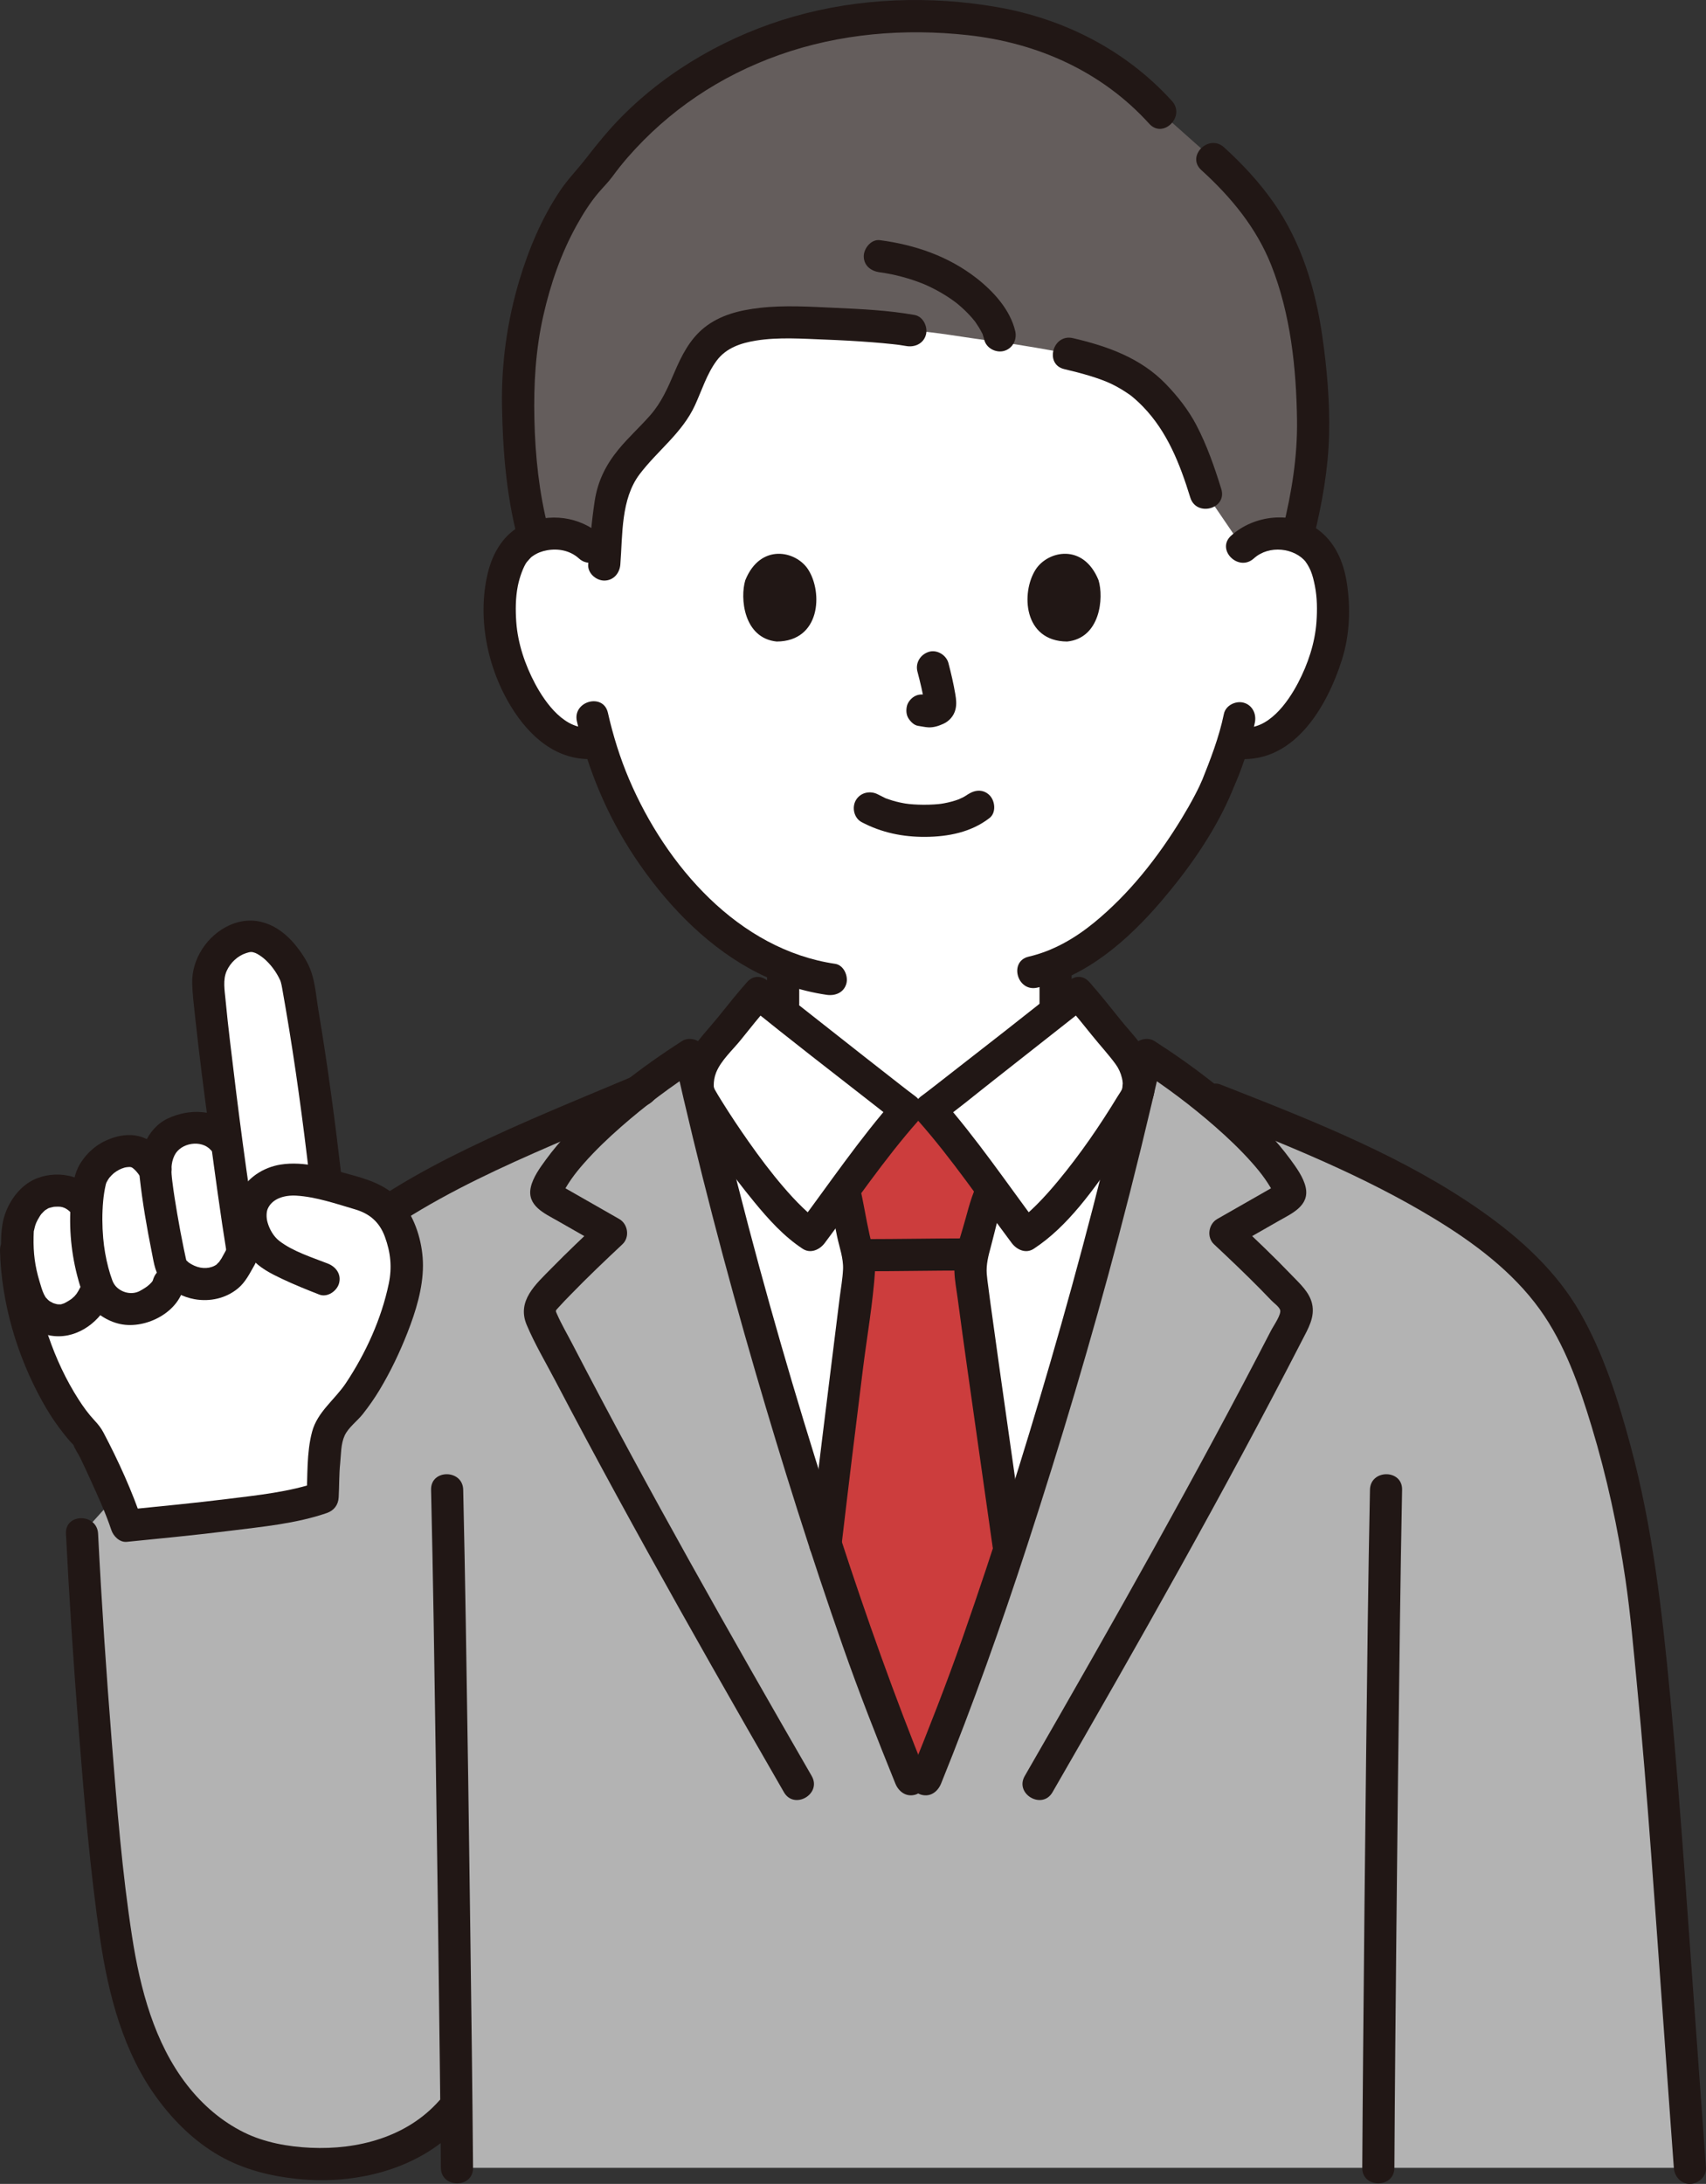 <?xml version="1.0" encoding="UTF-8"?>
<svg id="b" xmlns="http://www.w3.org/2000/svg" width="254.806" height="326.038" viewBox="0 0 254.806 326.038">
	<rect x="0" y="0" width="254.806" height="326.038" fill="#333333" stroke="none"/>
	<defs>
		<style>
			.e {
				fill: #cc3d3d;
			}

			.f {
				fill: #fff;
			}

			.g {
				fill: #211715;
			}

			.h {
				fill: #b3b3b3;
			}

			.i {
				fill: #645d5c;
			}
		</style>
	</defs>
	<g id="c">
		<g id="d">
			<path class="h" d="M136.043,265.623c-6.835-16.868-8.594-22.436-13.937-38.844-7.212-22.146-13.913-46.502-19.042-69.279-2.15,1.377-4.821,3.243-7.555,5.368-21.822,9.203-42.839,17.161-53.05,32.685l-30.207,33.416c.654,13.02,1.378,22.879,2.309,34.338.588,7.246,1.211,14.497,2.186,21.704.762,5.637,1.298,9.859,3.568,16.782,2.906,8.864,9.375,17.491,18.763,20.1,9.364,2.602,22.34,1.293,29.086-7.654.04,3.879.072,7.091.09,9.4h184.149c-3.576-48.793-4.002-58.457-6.626-83.066-1.671-15.752-6.85-35.921-12.837-45.025-8.397-12.781-25.562-20.73-43.803-28.387l-7.526-2.956s-.811-.318-2.249-.884c-2.934-2.313-5.832-4.346-8.133-5.821-5.129,22.776-11.831,47.132-19.042,69.279-5.343,16.408-7.102,21.977-13.937,38.844h-2.205Z" />
			<path class="f" d="M185.572,81.672c1.573-1.511,3.691-2.079,5.504-2.015,3.946.139,5.624,2.273,6.347,3.526,2.157,3.74,2.065,10.632.618,14.896-1.025,3.02-2.705,7.639-6.753,10.952-1.668,1.365-4.124,2.264-6.471,1.868l-.621-.105c-.744,2.461-1.664,4.873-2.226,6.044-1.742,4.729-11.838,22.017-24.305,27.212-.004.955-.004,1.739-.004,1.739,0,1.319,0,3.811,0,3.737,0,0,0,.6.001,1.437-5.923,4.674-17.645,13.895-18.783,14.702h-3.466c-1.117-.791-12.42-9.682-18.44-14.431,0-.804,0-1.381,0-1.381v-5.537c-6.097-2.397-11.46-6.726-16.537-12.802-5.832-6.98-9.153-14.499-10.986-20.727-2.502.643-5.208-.287-7.002-1.755-4.049-3.313-5.728-7.932-6.753-10.952-1.448-4.264-1.539-11.156.618-14.896.723-1.253,2.401-3.387,6.347-3.526,1.813-.064,3.932.504,5.504,2.015,0,0-10.572-52.309,47.572-52.309s49.837,52.309,49.837,52.309Z" />
			<path class="g" d="M64.384,222.406c.31,13.205.499,26.412.695,39.619.223,15.019.423,30.039.6,45.059.065,5.518.129,11.036.174,16.554.025,3.087,4.825,3.095,4.8,0-.094-11.627-.25-23.254-.402-34.88-.202-15.458-.42-30.917-.681-46.374-.113-6.66-.229-13.319-.386-19.978-.072-3.084-4.873-3.095-4.8,0h0Z" />
			<path class="g" d="M208.265,323.638c.063-11.779.181-23.557.297-35.335.152-15.367.32-30.734.532-46.101.091-6.599.187-13.198.322-19.796.063-3.09-4.737-3.09-4.8,0-.269,13.162-.417,26.327-.571,39.491-.175,14.977-.327,29.955-.455,44.933-.048,5.602-.095,11.205-.125,16.808-.017,3.089,4.783,3.093,4.8,0h0Z" />
			<path class="g" d="M95.197,160.417c-8.51,3.59-17.098,7.031-25.409,11.071-7.384,3.589-14.601,7.705-20.816,13.119-3.277,2.855-6.182,6.112-8.588,9.735-1.714,2.581,2.442,4.987,4.145,2.423,4.016-6.047,9.7-10.747,15.786-14.603,7.053-4.468,14.68-7.97,22.329-11.279,4.592-1.986,9.218-3.893,13.828-5.837,1.193-.503,2.052-1.586,1.676-2.952-.309-1.124-1.75-2.183-2.952-1.676h0Z" />
			<path class="f" d="M138.247,265.623c6.835-16.868,8.594-22.436,13.937-38.844,6.621-20.333,12.812-42.529,17.751-63.654.535-1.972-.393-4.541-1.631-5.975-2.222-2.574-5.022-6.296-7.293-8.837-.965.781-20.641,16.295-22.133,17.353h-3.466c-1.492-1.057-21.168-16.571-22.133-17.353-2.271,2.541-5.071,6.264-7.293,8.837-1.238,1.434-2.166,4.003-1.631,5.975,4.939,21.125,11.13,43.321,17.751,63.654,5.343,16.408,7.102,21.977,13.937,38.844h2.205Z" />
			<path class="e" d="M144.189,250.419c-1.578,4.269-3.412,8.963-5.941,15.204h-2.205c-6.292-15.528-8.283-21.48-12.728-35.13,2.156-18.482,5.007-40.46,5.007-41.108,0-1.164-.265-2.315-.529-3.453-.132-.516-.251-1.032-.357-1.548-.569-2.567-.673-3.881-1.335-6.6l-.041-.133c3.174-4.28,7.013-9.355,9.353-11.987h3.466c2.319,2.609,6.113,7.621,9.272,11.877-.179.503-.295.831-.295.831-.882,1.837-1.124,3.664-1.623,5.277-.623,1.988-1.246,4.033-1.282,6.115-.018,1.087,2.982,21.928,5.763,41.533-2.515,7.719-4.255,12.98-6.525,19.121Z" />
			<path class="g" d="M129.077,189.787c5.128-.002,10.256-.107,15.384-.109,1.255,0,2.458-1.104,2.4-2.4s-1.055-2.401-2.4-2.4c-5.128.002-10.256.107-15.384.109-1.255,0-2.458,1.104-2.4,2.4s1.055,2.4,2.4,2.4h0Z" />
			<path class="g" d="M123.786,178.423c.487,2.04.807,4.109,1.239,6.16.335,1.591.964,3.256.891,4.898-.064,1.446-.338,2.91-.516,4.345-.887,7.181-1.793,14.36-2.672,21.542-.62,5.061-1.23,10.123-1.821,15.188-.151,1.29,1.211,2.4,2.4,2.4,1.422,0,2.249-1.107,2.4-2.4,1.02-8.739,2.095-17.472,3.182-26.203.609-4.89,1.496-9.833,1.815-14.753.115-1.77-.447-3.564-.83-5.272-.535-2.385-.893-4.803-1.46-7.18-.717-3.003-5.346-1.732-4.629,1.276h0Z" />
			<path class="g" d="M152.891,229.697c-1.203-8.475-2.415-16.949-3.609-25.426-.447-3.177-.893-6.355-1.325-9.534-.022-.163-.107-.789-.093-.686.018.135-.065-.49-.08-.604-.061-.463-.122-.925-.181-1.388-.08-.627-.178-1.258-.224-1.889-.099-1.34.231-2.664.587-3.947.6-2.165,1.032-4.593,1.961-6.638.536-1.179.338-2.583-.861-3.284-1.03-.603-2.745-.325-3.284.861-.923,2.031-1.353,4.157-1.998,6.278-.616,2.023-1.292,4.215-1.234,6.356.035,1.326.304,2.676.478,3.987.95,7.138,1.975,14.265,2.988,21.394.748,5.266,1.498,10.531,2.246,15.797.182,1.285,1.817,1.988,2.952,1.676,1.381-.379,1.859-1.664,1.676-2.952h0Z" />
			<path class="i" d="M189.5,33.522c-2.199-3.64-4.974-6.756-8.378-9.83l-7.778-6.914c-10.082-11.235-23.484-14.341-36.693-14.341-13.856,0-25.998,3.934-37.053,12.18-2.471,1.843-7.31,6.338-10.443,10.875-6.77,6.626-12.171,21.101-11.767,35.456.056,5.817.509,12.504,2.366,19.268.797-.308,1.754-.518,2.904-.558,1.813-.064,3.932.504,5.504,2.015,0,0,1.096.768,2.182,1.529.241-3.241.342-5.047.951-8.75,1.013-6.151,7.395-8.986,10.108-14.477,1.562-3.163,2.492-6.86,5.165-9.111,2.013-1.695,4.698-2.269,7.289-2.542,4.013-.423,17.585.183,22.124,1.021,3.84.215,7.562.983,13.039,1.68,2.971.378,8.48,1.35,10.587,1.773,8.287,1.905,11.462,3.974,15.624,9.612,1.595,2.161,3.293,6.105,4.864,11.237l5.476,8.028c1.573-1.511,3.691-2.079,5.504-2.015,1.053.037,1.944.216,2.699.483,1.804-7.181,2.574-12.582,2.295-19.193-.536-12.684-2.626-20.897-6.571-27.426Z" />
			<path class="g" d="M128.695,122.738c2.967,1.567,6.162,2.223,9.516,2.201,3.41-.022,6.856-.693,9.587-2.82,1.023-.797.837-2.557,0-3.394-1.01-1.01-2.368-.799-3.394,0,.723-.563.144-.12-.042,0-.192.123-.389.237-.591.342-.161.084-.88.373-.237.134-.271.101-.539.208-.815.296-.743.239-1.51.408-2.281.521.344-.05-.114.009-.239.022-.224.022-.448.041-.672.055-.54.035-1.081.049-1.622.045-.484-.003-.969-.019-1.452-.052-.222-.015-.444-.033-.665-.055-.01-.001-.799-.109-.343-.038-.72-.113-1.433-.264-2.131-.473-.299-.089-.59-.196-.884-.297-.086-.03-.21-.06-.285-.111.484.328.252.113.057.021-.366-.172-.726-.352-1.083-.541-1.146-.605-2.61-.291-3.284.861-.634,1.084-.289,2.676.861,3.284h0Z" />
			<path class="g" d="M137.03,100.27c.417,1.589.817,3.203,1.056,4.83l-.086-.638c.028.223.041.443.018.667l.086-.638c-.016.104-.038.201-.073.3l.242-.573c-.031.07-.063.129-.106.193l.375-.486c-.05.06-.097.107-.158.156l.486-.375c-.122.078-.251.142-.382.202l.573-.242c-.211.088-.419.152-.645.188l.638-.086c-.203.024-.402.023-.605-.001l.638.086c-.228-.032-.452-.087-.68-.118-.67-.09-1.239-.115-1.849.242-.498.291-.973.862-1.103,1.434-.14.614-.11,1.304.242,1.849.312.484.835,1.022,1.434,1.103.513.069,1.01.2,1.531.223.796.035,1.537-.208,2.248-.533.877-.401,1.561-1.185,1.794-2.13.197-.799.112-1.502-.023-2.303-.263-1.556-.622-3.098-1.023-4.624-.318-1.214-1.729-2.072-2.952-1.676-1.25.404-2.018,1.651-1.676,2.952h0Z" />
			<path class="g" d="M111.319,86.613c-.807,2.621-.281,8.65,4.684,9.163,6.563-.039,6.912-7.329,4.703-10.756-1.809-2.806-7.127-3.973-9.387,1.593Z" />
			<path class="g" d="M164.074,86.613c.807,2.621.281,8.65-4.684,9.163-6.563-.04-6.912-7.329-4.703-10.756,1.809-2.806,7.127-3.973,9.387,1.593Z" />
			<path class="g" d="M89.86,79.975c-3.208-2.902-7.896-3.513-11.791-1.627-2.84,1.375-4.482,4.192-5.204,7.168-1.698,6.99.064,14.94,4.045,20.877,2.928,4.366,7.172,7.568,12.646,6.82,1.286-.176,1.987-1.822,1.676-2.952-.381-1.386-1.663-1.852-2.952-1.676-3.836.524-6.799-3.584-8.356-6.508-1.506-2.83-2.589-6.023-2.816-9.229-.126-1.784-.114-3.621.236-5.38.242-1.216.814-2.868,1.364-3.6-.154.205.331-.365.389-.427.289-.312.254-.271.502-.443.636-.442,1.321-.701,2.087-.842,1.697-.312,3.48.04,4.778,1.214,2.286,2.068,5.691-1.316,3.394-3.394h0Z" />
			<path class="g" d="M187.269,83.37c2.298-2.079,6.124-1.568,7.819.577-.327-.413.126.221.178.306.184.303.359.622.494.95.295.715.478,1.507.629,2.266.35,1.759.362,3.596.236,5.38-.223,3.151-1.275,6.28-2.734,9.072-1.553,2.973-4.542,7.198-8.438,6.666-1.283-.175-2.577.309-2.952,1.676-.308,1.12.384,2.776,1.676,2.952,8.844,1.208,13.98-7.509,16.273-14.791,1.158-3.678,1.297-7.747.69-11.536-.494-3.086-1.775-6.013-4.362-7.877-3.858-2.779-9.474-2.138-12.905.966-2.296,2.077,1.107,5.463,3.394,3.394h0Z" />
			<path class="g" d="M182.8,106.581c-.728,3.55-2.081,6.972-3.322,10.072.285-.71-.192.415-.312.667-.228.479-.467.952-.714,1.422-.609,1.162-1.263,2.302-1.946,3.422-3.536,5.807-7.851,11.302-13.14,15.613-2.875,2.343-6.123,4.21-9.714,5.039-3.009.694-1.735,5.323,1.276,4.629,7.412-1.71,13.572-7.141,18.402-12.77,3.994-4.655,7.732-9.899,10.253-15.52.164-.365.321-.734.472-1.103.063-.153.346-.819.073-.187.419-.968.831-1.936,1.199-2.925.859-2.306,1.607-4.67,2.101-7.082.26-1.269-.368-2.593-1.676-2.952-1.187-.326-2.691.401-2.952,1.676h0Z" />
			<path class="g" d="M86.166,107.684c1.627,7.183,4.547,14.142,8.634,20.275,4.395,6.595,10.17,12.762,17.154,16.639,3.57,1.982,7.468,3.324,11.507,3.92,1.281.189,2.579-.319,2.952-1.676.311-1.131-.386-2.762-1.676-2.952-14.462-2.134-25.277-14.671-30.761-27.521-1.369-3.207-2.411-6.561-3.181-9.96-.682-3.011-5.311-1.737-4.629,1.276h0Z" />
			<path class="g" d="M175.041,15.08c-6.857-7.564-16.082-12.269-26.093-14.016s-20.62-1.387-30.407,1.411c-9.543,2.728-18.603,7.82-25.614,14.872-1.95,1.961-3.672,4.07-5.363,6.253-1.282,1.657-2.745,3.137-3.925,4.894-2.729,4.064-4.672,8.696-6.074,13.371-1.803,6.015-2.691,12.355-2.588,18.633.109,6.612.625,13.195,2.267,19.622.764,2.991,5.395,1.723,4.629-1.276-1.359-5.32-1.93-10.753-2.057-16.234-.122-5.254.181-10.41,1.348-15.548,1.058-4.657,2.632-9.224,4.953-13.408.951-1.715,2.009-3.397,3.279-4.895.688-.812,1.44-1.538,2.071-2.397.722-.983,1.471-1.933,2.273-2.853,6.1-6.995,13.764-12.158,22.647-15.308,9.007-3.195,18.713-3.992,28.185-2.951,10.392,1.141,20.002,5.421,27.076,13.225,2.079,2.294,5.465-1.109,3.394-3.394h0Z" />
			<path class="g" d="M196.247,80.121c1.227-5.009,2.143-10.107,2.264-15.274.115-4.89-.319-9.83-1.014-14.667-1.008-7.021-3.116-13.975-7.206-19.841-2.147-3.079-4.695-5.827-7.471-8.345-2.283-2.071-5.688,1.313-3.394,3.394,4.488,4.072,8.235,8.644,10.436,14.178,2.892,7.274,3.753,15.371,3.859,23.143.075,5.49-.799,10.818-2.102,16.136-.735,3,3.893,4.28,4.629,1.276h0Z" />
			<path class="g" d="M136.619,47.028c-3.909-.702-7.937-.888-11.898-1.069-3.713-.169-7.549-.424-11.254.006-2.98.346-5.902,1.042-8.29,2.956-2.158,1.73-3.394,4.2-4.458,6.693-.981,2.299-1.932,4.481-3.596,6.377-1.536,1.751-3.275,3.314-4.754,5.117-1.878,2.29-3.086,4.706-3.54,7.646-.488,3.162-.725,6.334-.976,9.52-.102,1.294,1.176,2.4,2.4,2.4,1.383,0,2.298-1.102,2.4-2.4.35-4.449.066-9.77,2.888-13.49,2.692-3.549,6.349-6.135,8.259-10.283,1.021-2.217,1.763-4.668,3.231-6.648,1.422-1.919,3.629-2.644,5.903-3.01,3.366-.542,6.935-.272,10.323-.144,2.346.089,4.691.217,7.032.4,1.018.08,2.036.169,3.051.28.204.022.407.046.61.069.042.005.803.105.258.029.379.053.757.112,1.134.18,1.274.229,2.587-.346,2.952-1.676.319-1.162-.394-2.722-1.676-2.952h0Z" />
			<path class="g" d="M158.969,55.109c2.381.553,5.188,1.318,7.05,2.215.938.452,1.818.986,2.674,1.577.092.065.182.132.272.199-.188-.148-.172-.134.047.04.176.143.349.289.52.439.408.358.8.734,1.178,1.123,3.622,3.735,5.504,8.502,7.071,13.58.908,2.943,5.543,1.687,4.629-1.276-1.007-3.262-2.147-6.54-3.737-9.57-1.177-2.244-2.808-4.312-4.569-6.128-3.76-3.877-8.705-5.632-13.859-6.828-3.006-.698-4.289,3.929-1.276,4.629h0Z" />
			<path class="g" d="M151.634,49.437c-.755-3.215-3.273-5.957-5.804-7.927-4.2-3.268-9.183-4.969-14.419-5.657-1.287-.169-2.4,1.224-2.4,2.4,0,1.437,1.109,2.23,2.4,2.4,2.158.284,4.563.93,6.672,1.798-.334-.138.286.128.348.156.259.118.517.241.772.368.457.227.908.469,1.35.725.421.244.835.501,1.239.772.21.14.418.284.622.431.087.062.586.438.186.129.67.518,1.305,1.085,1.898,1.69.251.256.494.519.728.79.13.15.247.314.382.459.111.14.071.087-.122-.159.065.086.128.172.191.26.361.527.708,1.057.991,1.632.037.076.185.289.167.358.019-.072-.195-.569-.056-.111.077.255.165.502.227.763.296,1.262,1.737,2.01,2.952,1.676,1.292-.355,1.974-1.686,1.676-2.952h0Z" />
			<path class="g" d="M157.201,267.561c12.843-22.262,25.54-44.629,37.294-67.489.886-1.724,1.939-3.445,1.467-5.462-.404-1.726-1.835-2.985-3.013-4.214-2.655-2.769-5.437-5.413-8.234-8.036l-.486,3.769c2.256-1.288,4.512-2.575,6.768-3.863,1.952-1.114,4.635-2.261,4.012-5.037-.33-1.468-1.383-2.919-2.261-4.117-1.068-1.458-2.236-2.837-3.483-4.146-4.946-5.192-10.805-9.666-16.826-13.538-1.265-.813-3.193-.04-3.526,1.434-3.543,15.709-7.6,31.303-12.106,46.764-3.997,13.715-8.303,27.373-13.026,40.857-2.419,6.908-5.101,13.719-7.848,20.503-.487,1.202.53,2.637,1.676,2.952,1.372.377,2.464-.47,2.952-1.676,4.752-11.735,8.973-23.597,12.892-35.633,4.965-15.248,9.551-30.605,13.634-46.113,2.305-8.754,4.461-17.547,6.453-26.377l-3.526,1.434c4.033,2.594,7.89,5.479,11.497,8.639,1.898,1.663,3.734,3.407,5.413,5.293.72.808,1.412,1.637,2.031,2.526.277.398.543.804.791,1.22.141.236.277.475.406.718l.123.236c.155.316.156.313.004-.007l.328-1.211c.371-.242.439-.291.204-.146-.179.11-.362.215-.547.316-.422.243-.846.483-1.269.724-.775.443-1.551.885-2.326,1.328-1.621.926-3.243,1.851-4.864,2.777-1.31.748-1.61,2.715-.486,3.769,2.331,2.186,4.65,4.385,6.895,6.66.562.569,1.119,1.143,1.67,1.723.374.393,1.11.897,1.305,1.396.256.652-.96,2.348-1.359,3.123-2.789,5.406-5.634,10.783-8.519,16.139-5.87,10.896-11.902,21.705-18.015,32.467-3.392,5.972-6.81,11.929-10.242,17.877-1.546,2.681,2.6,5.1,4.145,2.423h0Z" />
			<path class="g" d="M159.314,150.01c1.316,1.484,2.558,3.029,3.8,4.575,1.152,1.434,2.435,2.812,3.518,4.295.45.617.763,1.315.938,2.056.065.277.11.525.119.81.005.159-.14,1.021.044.547-.195.502-.56.984-.838,1.441-2.657,4.367-5.589,8.627-8.853,12.562-1.039,1.253-2.118,2.475-3.272,3.623-.497.495-1.009.976-1.542,1.432-.631.54-.55.479-1.255.94l3.284.861c-4.817-6.431-9.353-13.156-14.681-19.184l-.486,3.769c2.796-2,5.458-4.217,8.162-6.338,3.823-2.998,7.64-6.003,11.454-9.013,1.002-.791,2.009-1.575,3.003-2.377,1.01-.815.848-2.546,0-3.394-.998-.998-2.382-.817-3.394,0-6.197,5-12.5,9.878-18.781,14.773-.384.299-.768.598-1.153.897-.168.13-.336.26-.504.39-.313.243.392-.3-.068.052-.379.29-.754.587-1.143.865-1.304.933-1.578,2.533-.486,3.769,5.058,5.722,9.357,12.107,13.93,18.212.746.996,2.099,1.636,3.284.861,5.166-3.377,9-8.955,12.478-13.934,1.449-2.074,2.851-4.184,4.166-6.345.352-.578.721-1.154.985-1.779.857-2.028.436-4.396-.41-6.351-.931-2.15-2.708-3.859-4.164-5.665-1.558-1.934-3.094-3.888-4.742-5.746-2.054-2.316-5.438,1.089-3.394,3.394Z" />
			<path class="g" d="M121.234,265.138c-12.276-21.279-24.41-42.657-35.731-64.464-.76-1.465-1.615-2.921-2.284-4.43-.282-.637-.284-.514.203-1.062.582-.655,1.203-1.281,1.813-1.91,2.504-2.582,5.112-5.059,7.735-7.519,1.125-1.055.825-3.021-.486-3.769-1.621-.926-3.243-1.851-4.864-2.777-.775-.443-1.551-.885-2.326-1.328-.423-.241-.847-.481-1.269-.724l-.423-.241c-.357-.222-.331-.198.08.071l.328,1.211c-.134.281-.152.322-.055.124.058-.119.119-.237.181-.354.107-.202.22-.4.335-.597.269-.458.558-.904.862-1.34.586-.842,1.239-1.63,1.918-2.399,1.71-1.934,3.586-3.719,5.525-5.419,3.606-3.161,7.464-6.046,11.497-8.639l-3.526-1.434c3.543,15.709,7.6,31.303,12.106,46.764,3.997,13.715,8.303,27.373,13.026,40.857,2.419,6.908,5.101,13.719,7.848,20.503.486,1.201,1.599,2.048,2.952,1.676,1.139-.313,2.166-1.744,1.676-2.952-4.752-11.735-8.973-23.597-12.892-35.633-4.965-15.248-9.551-30.605-13.634-46.113-2.305-8.754-4.461-17.547-6.453-26.377-.333-1.474-2.261-2.248-3.526-1.434-6.021,3.872-11.881,8.346-16.826,13.538-1.246,1.308-2.415,2.688-3.483,4.146-.88,1.202-1.93,2.645-2.261,4.117-.624,2.777,2.06,3.923,4.012,5.037,2.256,1.288,4.512,2.575,6.768,3.863l-.486-3.769c-2.448,2.296-4.883,4.606-7.232,7.003-2.305,2.352-5.198,4.83-3.673,8.436,1.208,2.857,2.836,5.594,4.275,8.342,1.506,2.875,3.026,5.741,4.558,8.602,6.101,11.39,12.388,22.68,18.763,33.918,3.582,6.315,7.195,12.612,10.823,18.901,1.543,2.675,5.693.261,4.145-2.423h0Z" />
			<path class="g" d="M111.582,146.616c-1.459,1.645-2.828,3.365-4.205,5.079-1.302,1.62-2.813,3.171-3.958,4.906-1.784,2.704-2.178,6.167-.516,8.977,2.869,4.853,6.175,9.52,9.754,13.872,2.122,2.58,4.423,5.144,7.239,6.986,1.173.767,2.538.134,3.284-.861,4.573-6.105,8.872-12.49,13.93-18.212,1.093-1.236.818-2.837-.486-3.769-.306-.219-.602-.45-.901-.679-.115-.088-.23-.177-.346-.266-.297-.228.409.318-.025-.019-.332-.258-.665-.516-.997-.774-1.745-1.357-3.484-2.721-5.223-4.085-3.747-2.939-7.49-5.885-11.228-8.836-.977-.771-1.96-1.537-2.929-2.318-1.008-.813-2.409-.985-3.394,0-.841.841-1.014,2.576,0,3.394,6.272,5.061,12.652,9.999,19.01,14.951,1.196.931,2.375,1.894,3.609,2.776l-.486-3.769c-5.328,6.027-9.863,12.753-14.681,19.184l3.284-.861c-.213-.139-.421-.283-.627-.431-.217-.155-.011,0,.027.029-.126-.097-.25-.198-.373-.3-.494-.411-.971-.842-1.434-1.288-1.008-.97-1.955-2.004-2.867-3.064-1.865-2.167-3.58-4.455-5.225-6.792-1.406-1.999-2.765-4.033-4.053-6.11-.363-.585-.723-1.173-1.061-1.773-.044-.078-.098-.158-.132-.241.108.266.032.048.031-.219-.002-.685.102-1.35.361-1.991.733-1.816,2.461-3.349,3.672-4.856,1.422-1.769,2.833-3.547,4.34-5.246,2.043-2.304-1.34-5.711-3.394-3.394Z" />
			<path class="g" d="M114.572,146.023v3.831c0,.615.268,1.262.703,1.697.416.416,1.099.73,1.697.703.621-.028,1.264-.232,1.697-.703s.703-1.047.703-1.697v-3.831c0-.615-.268-1.262-.703-1.697-.416-.416-1.099-.73-1.697-.703-.621.028-1.264.232-1.697.703s-.703,1.047-.703,1.697h0Z" />
			<path class="g" d="M155.26,145.789v3.958h4.8v-.22c0-.615-.268-1.262-.703-1.697-.416-.416-1.099-.73-1.697-.703-.621.028-1.264.232-1.697.703s-.703,1.047-.703,1.697v.22c0,.615.268,1.262.703,1.697.416.416,1.099.73,1.697.703.621-.028,1.264-.232,1.697-.703s.703-1.047.703-1.697v-3.958c0-.615-.268-1.262-.703-1.697-.416-.416-1.099-.73-1.697-.703-.621.028-1.264.232-1.697.703s-.703,1.047-.703,1.697h0Z" />
			<path class="g" d="M9.851,228.968c.492,9.746,1.134,19.482,1.898,29.21.818,10.407,1.679,20.809,3.189,31.142,1.23,8.415,3.488,17.146,8.633,24.074,2.502,3.368,5.541,6.348,9.205,8.438,3.57,2.037,7.526,3.027,11.586,3.456,8.841.934,18.603-1.459,24.654-8.312,2.038-2.308-1.344-5.715-3.394-3.394-4.818,5.456-12.158,7.384-19.233,7.059-3.356-.154-6.864-.779-9.899-2.269-3.371-1.654-6.254-4.148-8.553-7.107-4.902-6.307-7.008-14.398-8.212-22.162-1.49-9.615-2.254-19.329-3.026-29.022-.826-10.362-1.525-20.732-2.049-31.114-.155-3.074-4.956-3.093-4.8,0h0Z" />
			<path class="f" d="M59.962,194.02c-.787,5.445-4.884,11.909-6.882,14.613-.884,1.196-1.715,2.186-2.6,3.03-2.054,1.959-1.773,4.601-2.162,7.601-.212,1.635-.042,3.122-.135,4.298-5.762,2.032-21.79,3.464-29.238,4.22-1.107-3.358-5.538-13.033-6.064-13.552-4.621-4.558-9.906-15.727-10.43-26.496.094-1.928.195-3.982.195-3.982.07-1.43,1.207-5.411,4.092-6.162,2.269-.591,4.548.34,5.96,2.301.359-1.698.748-3.54.748-3.54.321-1.518,2.074-3.974,5.168-4.463,2.416-.382,3.361,1.146,4.58,2.786.005-2.057.858-4.464,2.734-5.453,2.883-1.52,8.536-1.573,8.448,4.929-1.537-11.072-3.237-24.585-3.278-27.603-.041-3.063,2.659-6.385,6.041-6.786,3.352-.398,6.849,4.523,7.234,6.69,1.846,10.383,2.933,17.902,4.38,30.491,1.93.468,3.769.992,5.827,1.56,1.333.368,3.417,1.981,3.992,3.239,1.903,4.159,2.566,7.841,1.386,12.278h0Z" />
			<path class="g" d="M51.042,175.958c-.977-8.41-2.081-16.803-3.487-25.153-.307-1.823-.448-3.809-1.019-5.568-.504-1.553-1.422-2.932-2.446-4.185-2.498-3.056-6.071-4.618-9.838-2.91-3.274,1.484-5.632,5.007-5.546,8.626.039,1.665.254,3.335.431,4.989.619,5.793,1.376,11.573,2.149,17.347.812,6.066,1.625,12.136,2.602,18.178.207,1.281,1.8,1.993,2.952,1.676,1.362-.374,1.884-1.668,1.676-2.952-1.644-10.166-2.955-20.283-4.156-30.502-.244-2.071-.481-4.144-.672-6.222-.132-1.437-.432-3.019.178-4.354.554-1.211,1.619-2.223,2.889-2.637.658-.214.856-.215,1.378-.023.282.104.884.488,1.244.792,1.036.875,1.883,2.022,2.453,3.25.123.264.024.045.003-.008.04.103.079.208.109.313.084.296.14.587.195.89.182,1.005.354,2.012.527,3.018,1.45,8.444,2.592,16.926,3.58,25.436.15,1.287.996,2.4,2.4,2.4,1.181,0,2.551-1.104,2.4-2.4h0Z" />
			<path class="g" d="M14.756,178.659c-1.152-1.519-2.585-2.728-4.502-3.13-1.778-.373-3.712-.163-5.341.654-2.384,1.196-4.105,3.948-4.538,6.544-.499,2.992-.066,6.317.718,9.216.483,1.786,1.055,3.659,2.283,5.081,1.009,1.167,2.5,2.045,4.016,2.339,3.691.716,7.184-1.638,8.805-4.87.581-1.158.308-2.6-.861-3.284-1.065-.623-2.7-.302-3.284.861-.209.416-.431.821-.694,1.206.231-.339-.144.155-.245.257-.08.08-.569.485-.3.288-.443.325-.94.617-1.439.849.363-.168-.084.002-.232.046-.042.013-.381.048-.109.024.28-.025-.179-.011-.227-.012-.111-.003-.222-.006-.332-.016.435.04.063.006-.028-.023-.218-.07-.443-.114-.656-.202.342.141-.159-.117-.259-.166-.004-.002-.331-.209-.143-.077.16.112-.177-.152-.211-.185-.092-.089-.423-.459-.362-.376.061.084-.202-.353-.256-.468-.266-.563-.468-1.283-.657-1.916-.688-2.298-.935-4.219-.886-6.632.005-.23.017-.459.022-.689.009-.408.068-.34-.034.026.106-.382.163-.77.291-1.149.055-.161.218-.546.051-.175.088-.195.181-.387.283-.576.105-.194.217-.385.338-.57.061-.094.125-.187.191-.278.219-.303-.213.226.047-.046.105-.11.208-.221.313-.33.029-.029.357-.322.188-.187-.081.065.386-.242.526-.315-.041.021-.303.109-.035.011.158-.058.32-.101.484-.14.384-.094.308-.085.614-.098.65-.028.932-.005,1.383.2.242.11.685.401.935.731.782,1.031,2.07,1.571,3.284.861,1.016-.594,1.649-2.244.861-3.284h0Z" />
			<path class="g" d="M25.266,173.46c-.997-1.349-1.965-2.766-3.536-3.491-1.927-.889-4.089-.535-5.961.327-1.543.71-2.859,1.931-3.759,3.366-.946,1.509-1.137,3.275-1.336,5.007-.446,3.871-.129,7.933.839,11.707.34,1.328.759,2.772,1.504,3.934,1.083,1.689,2.989,2.941,4.942,3.357,3.876.826,9.039-1.858,9.575-6.024.166-1.288-1.222-2.4-2.4-2.4-1.435,0-2.234,1.108-2.4,2.4.111-.862.171-.516-.09-.211-.187.218-.438.443-.666.617-.35.267-1.069.681-1.291.775-1.17.497-2.591.117-3.428-.836-.303-.345-.463-.787-.502-.893-.223-.605-.413-1.221-.577-1.845-.38-1.445-.637-2.919-.767-4.406-.161-1.842-.172-3.698-.005-5.54.076-.84.208-1.672.398-2.493.035-.129.077-.255.125-.379-.087.206-.091.229-.013.07.137-.25.274-.504.448-.731-.169.221.28-.294.325-.339.233-.233.413-.38.666-.545.479-.313,1.056-.579,1.63-.642.532-.058.671-.024.988.249.464.399.787.901,1.148,1.39.769,1.041,2.08,1.565,3.284.861,1.027-.6,1.636-2.235.861-3.284h0Z" />
			<path class="g" d="M34.882,168.292c-2.461-2.773-6.669-2.807-9.824-1.308-3.205,1.523-4.563,5.427-4.194,8.776.414,3.75,1.062,7.485,1.804,11.182.332,1.656.516,3.307,1.738,4.574,1.198,1.242,2.952,2.137,4.643,2.441,2.287.411,4.671-.111,6.478-1.6,1.15-.948,1.763-2.246,2.489-3.506,1.546-2.681-2.6-5.101-4.145-2.423-.276.478-.513.979-.796,1.453-.048.08-.541.759-.258.425-.065.077-.643.606-.403.431-.93.682-2.229.74-3.38.223-.353-.158-.731-.374-1.031-.619.132.085.091.041-.121-.133-.2-.223-.217-.228-.051-.015-.142-.249-.133-.209.029.12-.044-.193-.087-.386-.13-.579-.091-.413-.179-.827-.265-1.242-.363-1.745-.689-3.498-.989-5.255-.276-1.619-.54-3.241-.74-4.872-.177-1.44-.263-2.673.33-3.88.936-1.902,4.014-2.383,5.421-.798,2.055,2.315,5.439-1.09,3.394-3.394h0Z" />
			<path class="g" d="M48.963,188.638c-2.372-.929-5.215-1.811-7.251-3.384-.861-.665-1.476-1.762-1.76-2.793-.207-.75-.161-1.554.036-2.002.663-1.506,2.452-2.066,4.27-1.961,2.919.169,5.984,1.226,8.778,2.048,2.08.612,3.618,1.817,4.45,4.09.86,2.347,1.091,4.559.578,7.014-1.097,5.249-3.436,10.377-6.402,14.833-1.655,2.486-4.254,4.281-5.05,7.267-.844,3.167-.644,6.578-.829,9.812l1.762-2.314c-4.304,1.486-9.029,1.966-13.524,2.525-5.016.623-10.048,1.101-15.076,1.61l2.314,1.762c-1.517-4.524-3.578-9.049-5.801-13.27-.364-.692-.804-1.241-1.34-1.815-.92-.983-1.681-2.039-2.41-3.177-1.869-2.917-3.339-6.083-4.461-9.357-1.415-4.129-2.323-8.417-2.447-12.786-.088-3.082-4.888-3.095-4.8,0,.221,7.796,2.524,15.62,6.295,22.433.769,1.389,1.614,2.736,2.566,4.008.477.637.966,1.267,1.492,1.864.18.205.361.411.555.603.326.324.088.332.118.074-.022.189-.188-.408-.097-.114.206.666.733,1.367,1.039,1.998.548,1.129,1.075,2.268,1.593,3.412,1.135,2.506,2.194,4.793,3.069,7.403.309.921,1.243,1.87,2.314,1.762,5.145-.521,10.294-1.009,15.426-1.654,4.792-.602,9.858-1.067,14.45-2.653,1.058-.365,1.698-1.2,1.762-2.314.098-1.711.052-3.397.227-5.107.138-1.351.086-2.883.669-4.143.563-1.216,1.887-2.161,2.716-3.214.909-1.155,1.745-2.344,2.502-3.604,1.637-2.724,3.014-5.609,4.172-8.567,1.228-3.135,2.298-6.592,2.306-9.989.007-3.016-.937-6.487-2.737-8.923-2.022-2.737-4.722-3.73-7.886-4.6-3.388-.932-7.108-2.123-10.646-1.555-2.588.415-5.063,1.994-6.174,4.423-1.49,3.256-.42,6.971,1.837,9.598,1.21,1.409,2.908,2.257,4.559,3.041,1.817.862,3.687,1.612,5.559,2.345,1.207.473,2.634-.519,2.952-1.676.374-1.36-.465-2.478-1.676-2.952h0Z" />
			<path class="g" d="M254.801,323.638c-1.065-14.533-2.085-29.069-3.149-43.602-.651-8.891-1.338-17.779-2.18-26.654-1.205-12.707-2.628-25.321-5.971-37.68-1.826-6.751-4.013-13.666-7.508-19.762-3.532-6.16-8.907-11.052-14.661-15.099-11.35-7.982-24.551-13.243-37.4-18.29l-1.684-.661c-1.207-.474-2.635.52-2.952,1.676-.374,1.361.465,2.477,1.676,2.952,11.349,4.457,22.774,9.05,33.225,15.395,5.914,3.59,11.711,7.906,15.794,13.574,3.74,5.192,5.9,11.424,7.738,17.494,2.264,7.476,3.929,15.151,5.056,22.879.743,5.097,1.183,10.247,1.682,15.372.828,8.517,1.515,17.046,2.149,25.579.988,13.293,1.913,26.591,2.88,39.886.168,2.313.337,4.627.507,6.94.095,1.293,1.035,2.4,2.4,2.4,1.225,0,2.495-1.1,2.4-2.4h0Z" />
		</g>
	</g>
</svg>